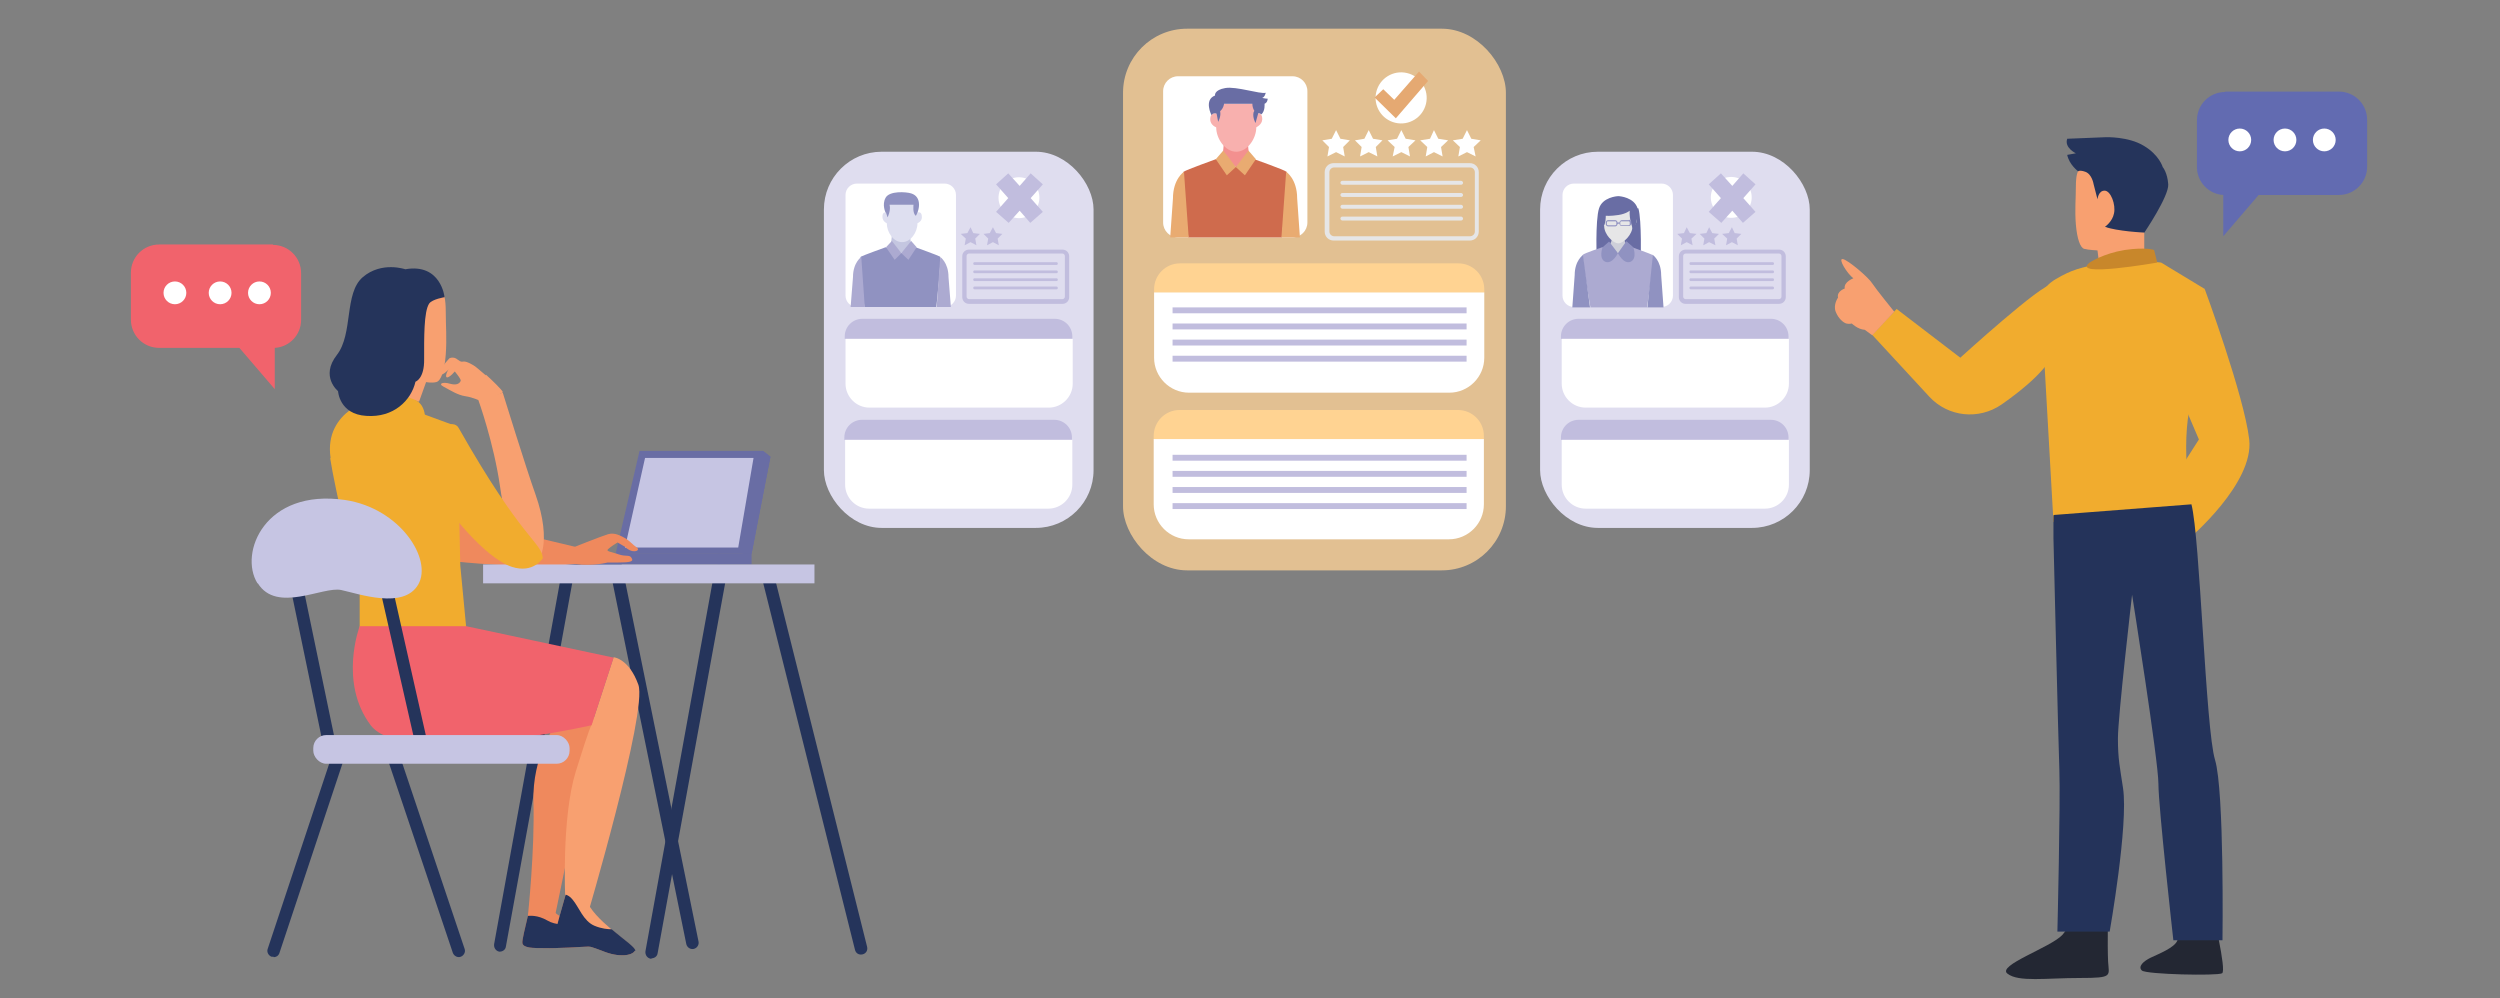 <?xml version="1.0" encoding="UTF-8"?>
<svg xmlns="http://www.w3.org/2000/svg" version="1.1" viewBox="0 0 636 254">
  <rect x="0" y="0" width="636" height="254" fill="#808080" stroke="none"/>
  <defs>
    <style>
      .cls-1 {
        fill: #232733;
      }

      .cls-2 {
        fill: #c6c5e3;
      }

      .cls-3 {
        fill: #f1636c;
      }

      .cls-4 {
        fill: #dfddef;
      }

      .cls-5 {
        fill: #e2c092;
      }

      .cls-6 {
        fill: #c1bdde;
      }

      .cls-7 {
        fill: #696da4;
      }

      .cls-8 {
        fill: #f8b0ae;
      }

      .cls-9 {
        fill: #f1ac2e;
      }

      .cls-10 {
        fill: #fff;
      }

      .cls-11 {
        fill: #f8a070;
      }

      .cls-12 {
        fill: #e6e6e7;
      }

      .cls-13 {
        fill: #acaad1;
      }

      .cls-14 {
        fill: #c4c6e0;
      }

      .cls-15 {
        fill: #c8872b;
      }

      .cls-16 {
        fill: #9092c1;
      }

      .cls-17 {
        fill: #cecfd9;
      }

      .cls-18 {
        fill: #cf6b4d;
      }

      .cls-19 {
        fill: #e5a972;
      }

      .cls-20 {
        fill: #ef895d;
      }

      .cls-21 {
        fill: #f3908f;
      }

      .cls-22 {
        fill: #dedff0;
      }

      .cls-23 {
        fill: #626bb1;
      }

      .cls-24 {
        fill: #ffd392;
      }

      .cls-25 {
        fill: #24335a;
      }

      .cls-26 {
        fill: #25345b;
      }

      .cls-27 {
        fill: #e9ab71;
      }
    </style>
  </defs>
  <!-- Generator: Adobe Illustrator 28.7.1, SVG Export Plug-In . SVG Version: 1.2.0 Build 142)  -->
  <g>
    <g id="Layer_1">
      <path class="cls-26" d="M127.3,242.1c0,0-.2,0-.3,0-.9-.2-1.4-1-1.3-1.9l17.7-97.4h14.6l19.7,96.7c.2.9-.4,1.7-1.2,1.9-.9.2-1.7-.4-1.9-1.2l-19.2-94.2h-9.4l-17.3,94.8c-.1.8-.8,1.3-1.6,1.3Z"/>
      <path class="cls-26" d="M165.8,243.9c0,0-.2,0-.3,0-.9-.2-1.4-1-1.3-1.9l17.7-97.4h14.6l24.1,96.3c.2.9-.3,1.7-1.2,1.9-.9.2-1.7-.3-1.9-1.2l-23.5-93.9h-9.4l-17.3,94.8c-.1.8-.8,1.3-1.6,1.3Z"/>
      <path class="cls-20" d="M151.7,240.7c-4.2.2-10.3.6-13.2.5-2.9,0-5.4,0-5.6-1.3-.1-.8.8-4.3,1.4-6.9.5-1.8.9-3.2.9-3.2l5.4,1.9s1.6,1.5,4.6,2.9c.2.1.5.3.8.4,3.4,1.7,9.5,5.5,5.6,5.7Z"/>
      <path class="cls-20" d="M141.2,184.6s-5.8,7.6-5.5,19.4c.4,11.8-1.4,29-1.4,29h6.9s9.9-47.6,10.2-49.9-10.2,1.4-10.2,1.4Z"/>
      <path class="cls-11" d="M156.1,167.2s3.9.3,6.3,7c2.4,6.7-13.2,59.5-13.2,59.5l-5.4-5.1s-1-20.5,2.7-32.4c3.7-11.9,4-11.8,4-11.8l5.6-17.2Z"/>
      <path class="cls-11" d="M161.5,241.9c-.7,1.2-4,1.8-8.3,0-4.4-1.8-12.3-3.3-11.9-4.9.3-1.2,1.8-6.7,2.6-9.4.3-1,.4-1.6.4-1.6,0,0,3-2.7,4.9,2.9.8,2.5,3.6,5.2,6.3,7.5,3.2,2.7,6.3,4.8,6,5.5Z"/>
      <rect class="cls-7" x="147.7" y="140.9" width="35.5" height="2.7"/>
      <rect class="cls-7" x="182.5" y="140.9" width="8.7" height="2.7"/>
      <path class="cls-20" d="M115.5,142.8s18.5,2.1,31,.7l-.2-4.4-30.4-7.2-.4,10.9Z"/>
      <path class="cls-26" d="M69.6,243.4c-.2,0-.3,0-.5,0-.8-.3-1.3-1.2-1-2l17.8-53.6h14.3l18,53.6c.3.8-.2,1.7-1,2-.8.3-1.7-.2-2-1l-17.3-51.4h-9.7l-17.1,51.4c-.2.7-.8,1.1-1.5,1.1Z"/>
      <rect class="cls-2" x="122.9" y="143.6" width="84.3" height="4.8"/>
      <path class="cls-11" d="M108.5,78.6s.4-2.8,2.3-3.6,2.1,0,2.1,0c0,0,.5.9.5,4.3s.3,6.8,0,10.9c-.3,4.1-1.2,6.7-2.4,7-1.2.3-2.6,0-2.6,0l-1.8,5-4.1-1.3,5.9-22.3Z"/>
      <path class="cls-11" d="M121.7,101.8s3.9,10.8,5.5,21.9c1.5,11.1,5.5,19,7.8,19.8,2.3.7,5.6-5.4,1.2-17.8-2.3-6.4-8.3-25.8-8.3-25.8l-6.2,1.9Z"/>
      <path class="cls-9" d="M84,116.6c1.2,7.8,6.4,29.7,7.5,34.5v10.6h27.3l-1.7-17.8-.8-35.4-8.7-3.2-12.3-4s-13,3-11.2,15.2Z"/>
      <path class="cls-9" d="M93.3,98.4s10.8,2.3,12.8,3.6,2,3.9,2,3.9l-16.4-3.4,1.7-4.1Z"/>
      <path class="cls-9" d="M109.6,112.5s-2.7,5.4.6,11.3c3.3,5.9,13.2,18.2,20,20.4,5.5,1.8,7.9-2.2,7.9-2.2-.4-4.2-5.2-4.5-21.4-33.1-1.5-2.7-6.2.7-7,3.6Z"/>
      <path class="cls-3" d="M91.5,159.3s-5.4,14.3,2.8,25.2c8.2,10.9,56.2,0,56.2,0l5.6-17.2-37.5-8h-27.1Z"/>
      <path class="cls-26" d="M103.1,68.5s-6-2.1-10.8,2c-4.8,4.1-2.4,14.4-6.6,19.8-4.3,5.5.3,9.2.3,9.2,0,0,.3,5.9,7.2,6.3,6.9.5,11.4-3.9,12.5-8.7,0,0,2.3-.7,2.2-5.8,0-5.2-.1-12.1,1.3-14.1.8-1.1,3.9-1.6,3.9-1.6,0,0-.9-8.7-10-7.1Z"/>
      <path class="cls-11" d="M123.6,95.5c-1.8-1.5-2.5-2.2-3.2-2.6-.6-.3-1.8-1.1-2.7-.9-.6.1-.9-.3-1.4-.6h0s-.7-.7-1.9-.3c0,0-2,1.9-2.3,3.5-.3,1.6,1.8-.1,2.5-1.3h0s0,0,0,0c-.5.6-1,1.4-1.1,2.1-.2,1.4,1.4.1,2.2-.9.8,1,1.6,2,1.5,2.4-.3.7-1.1,1.2-2.8.7-1.7-.5-3.1,0-1.5.8,1.7.9,3.5,2.1,5.5,2.4,2,.3,3.8,1.2,3.8,1.2,0,0,5.9-1.8,5.7-2.3s-2.6-2.9-4.3-4.4Z"/>
      <path class="cls-26" d="M109.3,190.9h-26.8l-8.4-40.5c-.2-.9.4-1.7,1.2-1.9.9-.2,1.7.4,1.9,1.2l7.9,38h20.2l-8.5-37.3c-.2-.9.3-1.7,1.2-1.9.9-.2,1.7.3,1.9,1.2l9.3,41.2Z"/>
      <path class="cls-2" d="M65.6,148.4c4.8,7.7,16.6.7,21.2,1.7,4.6,1,15.9,5,19.6-1.4,3.7-6.4-4.6-19.4-18.6-21.5-20.4-3-27.1,13.5-22.3,21.2Z"/>
      <polygon class="cls-7" points="162.7 114.7 156.6 140.9 191.2 140.9 196 116.2 194.1 114.7 162.7 114.7"/>
      <polygon class="cls-2" points="164.1 116.5 159 139.3 187.8 139.3 191.7 116.5 164.1 116.5"/>
      <path class="cls-20" d="M145.5,139.4s7.5-3,9.2-3.5,3.2.4,4.5,1.1c1.2.8,1.8,1.6,2.7,2.2s.2,1.2-1,1c-1.1-.2-1.9-1.1-1.9-1.1l-1.9-1.1s-1.8,1.1-2.4,1.7.6.6,2.6,1.3c2,.7,2.9,0,3.4,1,.6.9-.6,1.1-3.4,1.1h-2.7s-3.7,1-8.3.4l-1-4.1Z"/>
      <polygon class="cls-7" points="188.9 140.9 194.1 114.7 196 116.2 191.2 140.9 188.9 140.9"/>
      <rect class="cls-2" x="79.7" y="187" width="65.2" height="7.3" rx="3.3" ry="3.3"/>
      <path class="cls-25" d="M161.5,241.9c-.7,1.2-4,1.8-8.3,0-4.4-1.8-12.3-3.3-11.9-4.9.3-1.2,1.8-6.7,2.6-9.4.4.1,1.1.4,1.8,1.3,1.6,1.9,2.7,5.4,5.5,6.6,1.9.8,3.5.9,4.4.9,3.2,2.7,6.3,4.8,6,5.5Z"/>
      <path class="cls-25" d="M151.7,240.7c-4.2.2-10.3.6-13.2.5-2.9,0-5.4,0-5.6-1.3-.1-.8.8-4.3,1.4-6.9.5,0,2.4-.3,5,1.2,2,1.2,5,1.1,6.7.9,3.4,1.7,9.5,5.5,5.6,5.7Z"/>
      <path class="cls-3" d="M69.5,62.2h-29c-4,0-7.2,3.2-7.2,7.2v11.9c0,4,3.2,7.2,7.2,7.2h20.4l9,10.5v-10.5c3.7-.2,6.7-3.3,6.7-7.1v-11.9c0-4-3.2-7.2-7.2-7.2Z"/>
      <circle class="cls-10" cx="44.5" cy="74.5" r="2.9"/>
      <circle class="cls-10" cx="56" cy="74.5" r="2.9"/>
      <circle class="cls-10" cx="66" cy="74.5" r="2.9"/>
      <path class="cls-9" d="M519.2,76.4s-.3-3,3.8-5.4,6.1-2.9,12.2-4.1,14.6-.1,14.6-.1l10.9,6.6s-.4,17.4-3.3,28.8.2,27.5.2,27.5l-35.2,3.1-3.2-56.4Z"/>
      <path class="cls-1" d="M536.3,229.7s-.2,11.1,0,14.9c.2,3.7,1.4,4.2-7.2,4.2s-15.6,1.1-18.4-1.1c-2.8-2.1,11.1-6.7,14-9.9,2.8-3.2,1.6-6.2,1.6-6.2l10.1-1.9Z"/>
      <path class="cls-1" d="M553.9,231.6s.7,5.9,0,7.7c-.7,1.8-4.8,3.4-6.7,4.3-1.9.9-3.4,2.3-2.3,3.3s19.2,1.4,20.4.7c1.2-.7-2.5-16.1-2.5-16.1h-8.8Z"/>
      <path class="cls-9" d="M560.8,73.3s10.1,27.3,11.4,38.5-15.4,25.3-15.4,25.3l-5.2-13.1,7.8-12.2-5-11.7,6.4-26.8Z"/>
      <path class="cls-26" d="M535.7,34.9s5.8-.2,9.7,2.2c3.9,2.3,4.8,5.4,4.8,5.4,0,0,1.2,1.4,1.4,4.4.2,3-6.1,12.3-6.1,12.3,0,0-7.3.1-10-1.5-2.8-1.7-6.8-14.1-6.8-14.1,0,0-2.3-1.7-2.8-4.2l2.2-.4s-3-1.4-2.2-3.7l9.9-.4Z"/>
      <path class="cls-11" d="M545.5,59.2s-7.1-.4-10-1.5c0,0,1.9-1.3,2.3-3.4.5-2.2-.8-5.8-2.4-5.8-1.6,0-1.8,2.2-1.8,2.2l-1-3.9s-.4-2.5-2.1-3.1c-1.7-.6-1.9,0-1.9,0,0,0-.5.8-.5,3.8s-.3,6,0,9.6,1.1,5.9,2.1,6.2c1.1.3,3.4.4,3.4.4l.5,4,3.6-1.1s5.5-.4,7.8-.4v-6.9Z"/>
      <path class="cls-9" d="M521.9,72.5s4.2,6.5,1.2,16c-1.6,4.9-8,10.3-13.9,14.4-5.8,4-13.6,3.2-18.4-2l-14.5-15.7,6.2-6.6,16.2,12.4s21.2-19.3,23.2-18.5Z"/>
      <path class="cls-25" d="M522.4,131.1v5.9s1.2,50.6,1.5,58.8-.5,41.2-.5,41.2h13.3s4.8-27.2,3.4-36.5c-.8-5.4-1.3-7.3-1.3-12.7s3.6-36.5,3.6-36.5c0,0,6.7,42.2,6.7,48.1s3.8,39.8,3.8,39.8h12.5s.5-38-1.9-45.9-3.8-56.5-6-65l-34.9,2.7Z"/>
      <path class="cls-11" d="M481.9,79.3s-4.7-5.8-5.6-7.2c-.9-1.5-6.2-6-7.5-6.2s1.1,3.7,2.7,4.9c0,0-2.5.9-2.2,2.6,0,0-2.1.7-1.7,2.3,0,0-1.3,1.8-.6,3.6s2,2.8,2.7,3,1.4,0,1.4,0c0,0,1.5,1.5,3.3,1.6l1.9,1.4,5.6-6Z"/>
      <path class="cls-15" d="M531.6,66.8s3.4-2.3,8.9-3.2c5.5-.8,7.5,0,7.5,0l.8,3.2s-22.2,3.9-17.2,0Z"/>
      <path class="cls-23" d="M566,23.3h29c4,0,7.2,3.2,7.2,7.2v11.9c0,4-3.2,7.2-7.2,7.2h-20.4l-9,10.5v-10.5c-3.7-.2-6.7-3.3-6.7-7.1v-11.9c0-4,3.2-7.2,7.2-7.2Z"/>
      <circle class="cls-10" cx="569.8" cy="35.6" r="2.9"/>
      <circle class="cls-10" cx="581.3" cy="35.6" r="2.9"/>
      <circle class="cls-10" cx="591.3" cy="35.6" r="2.9"/>
      <rect class="cls-5" x="285.7" y="7.3" width="97.4" height="137.8" rx="16.3" ry="16.3"/>
      <path class="cls-24" d="M300.1,67h70.9c3.6,0,6.6,2.9,6.6,6.6v.9h-84v-.9c0-3.6,2.9-6.6,6.6-6.6Z"/>
      <path class="cls-10" d="M293.6,74.4h84v16.6c0,4.9-4,8.9-8.9,8.9h-66.2c-4.9,0-8.9-4-8.9-8.9v-16.6h0Z"/>
      <path class="cls-24" d="M300,104.3h70.9c3.6,0,6.6,2.9,6.6,6.6v.9h-84v-.9c0-3.6,2.9-6.6,6.6-6.6Z"/>
      <path class="cls-10" d="M293.5,111.7h84v16.6c0,4.9-4,8.9-8.9,8.9h-66.2c-4.9,0-8.9-4-8.9-8.9v-16.6h0Z"/>
      <rect class="cls-6" x="298.3" y="115.7" width="74.8" height="1.5"/>
      <rect class="cls-6" x="298.3" y="119.8" width="74.8" height="1.5"/>
      <rect class="cls-6" x="298.3" y="123.9" width="74.8" height="1.5"/>
      <rect class="cls-6" x="298.3" y="128" width="74.8" height="1.5"/>
      <g>
        <path class="cls-10" d="M299.7,19.4h29.1c2.1,0,3.8,1.7,3.8,3.8v33.4c0,2.1-1.7,3.8-3.8,3.8h-29.1c-2.1,0-3.8-1.7-3.8-3.8V23.2c0-2.1,1.7-3.8,3.8-3.8Z"/>
        <path class="cls-18" d="M327.3,43.7c-.6-.5-8.2-3.2-8.2-3.2l-4.9,1.9-4.9-1.9s-7.5,2.7-8.2,3.2c-.6.5,1.2,16.7,1.2,16.7h23.8s1.8-16.3,1.2-16.7Z"/>
        <path class="cls-21" d="M317.5,34.9l-3.1.4-3.1-.4s.2,3.7-.7,5.6l3.8,1.9,3.8-1.9c-.9-1.9-.7-5.6-.7-5.6Z"/>
        <path class="cls-8" d="M321.1,30c-.1-1.4-1.2-1.2-1.5-1.1v-2.5h-10.2v2.5c-.3-.1-1.3-.3-1.5,1.1-.2,1.5,1,2.2,1.5,2.4h0c0,2.9,2.3,6.2,5.1,6.2s5.1-3.3,5.1-6.2h0c.5-.3,1.7-1,1.5-2.5Z"/>
        <path class="cls-7" d="M322.4,25.1c-.5,0-1.3-.2-1.3-.2.7-.2.9-1.3.9-1.3-1.4.4-7.5-1.7-10.3-1.2-2.9.5-2.6,1.9-2.6,1.9-2.9,1.1-.9,5-.9,5,.4-.7,1.3-.4,1.3-.4l.4,2.1s.8-1.4.5-2.7c0,0,0,0,0,0,.9-.8,1-1.9,1-1.9h7.2c0,.7.2,1.3.5,1.8,0,0-.1.2-.2.4-.3,1.3.5,2.7.5,2.7l.7-2.5c.5,0,.8.3.8.3,1-.9.8-2.7.8-2.7.8-.3.8-1.3.8-1.3Z"/>
        <polygon class="cls-27" points="311.2 38.3 314.4 42.5 312.1 44.6 309.3 40.5 311.2 38.3"/>
        <polygon class="cls-27" points="317.6 38.3 314.4 42.5 316.7 44.6 319.5 40.5 317.6 38.3"/>
        <path class="cls-27" d="M301.2,43.7s-2.8,1.8-2.8,6.8l-.7,9.9h4.7l-1.2-16.7Z"/>
        <path class="cls-27" d="M327.2,43.7s2.8,1.8,2.8,6.8l.7,9.9h-4.7l1.2-16.7Z"/>
      </g>
      <polygon class="cls-10" points="339.9 33.1 341 35.3 343.4 35.7 341.7 37.4 342.1 39.8 339.9 38.7 337.7 39.8 338.1 37.4 336.4 35.7 338.8 35.3 339.9 33.1"/>
      <polygon class="cls-10" points="348.2 33.1 349.3 35.3 351.7 35.7 350 37.4 350.4 39.8 348.2 38.7 346 39.8 346.4 37.4 344.7 35.7 347.1 35.3 348.2 33.1"/>
      <polygon class="cls-10" points="356.5 33.1 357.6 35.3 360.1 35.7 358.3 37.4 358.7 39.8 356.5 38.7 354.3 39.8 354.8 37.4 353 35.7 355.4 35.3 356.5 33.1"/>
      <polygon class="cls-10" points="364.8 33.1 365.9 35.3 368.4 35.7 366.6 37.4 367 39.8 364.8 38.7 362.7 39.8 363.1 37.4 361.3 35.7 363.8 35.3 364.8 33.1"/>
      <polygon class="cls-10" points="373.2 33.1 374.3 35.3 376.7 35.7 374.9 37.4 375.4 39.8 373.2 38.7 371 39.8 371.4 37.4 369.6 35.7 372.1 35.3 373.2 33.1"/>
      <path class="cls-12" d="M373.9,61.2h-34.6c-1.3,0-2.3-1-2.3-2.3v-15.1c0-1.3,1-2.3,2.3-2.3h34.6c1.3,0,2.3,1,2.3,2.3v15.1c0,1.3-1,2.3-2.3,2.3ZM339.4,42.6c-.6,0-1.2.5-1.2,1.2v15.1c0,.6.5,1.2,1.2,1.2h34.6c.6,0,1.2-.5,1.2-1.2v-15.1c0-.6-.5-1.2-1.2-1.2h-34.6Z"/>
      <rect class="cls-12" x="341" y="46" width="31.2" height="1" rx=".5" ry=".5"/>
      <rect class="cls-12" x="341" y="49.1" width="31.2" height="1" rx=".5" ry=".5"/>
      <rect class="cls-12" x="341" y="52.1" width="31.2" height="1" rx=".5" ry=".5"/>
      <rect class="cls-12" x="341" y="55.1" width="31.2" height="1" rx=".5" ry=".5"/>
      <circle class="cls-10" cx="356.5" cy="24.9" r="6.5" transform="translate(250.8 366.3) rotate(-76.8)"/>
      <polygon class="cls-19" points="349.7 24.8 351.9 22.7 354.7 25.4 361 18.2 363.3 20.6 355.1 30.1 349.7 24.8"/>
      <rect class="cls-6" x="298.3" y="78.2" width="74.8" height="1.5"/>
      <rect class="cls-6" x="298.3" y="82.3" width="74.8" height="1.5"/>
      <rect class="cls-6" x="298.3" y="86.4" width="74.8" height="1.5"/>
      <rect class="cls-6" x="298.3" y="90.5" width="74.8" height="1.5"/>
      <g>
        <rect class="cls-4" x="209.6" y="38.6" width="68.6" height="95.7" rx="14.7" ry="14.7"/>
        <path class="cls-6" d="M219.5,81.1h48.8c2.5,0,4.5,2,4.5,4.5v.6h-57.9v-.6c0-2.5,2-4.5,4.5-4.5Z"/>
        <path class="cls-10" d="M215,86.2h57.9v11.4c0,3.4-2.8,6.1-6.1,6.1h-45.6c-3.4,0-6.1-2.8-6.1-6.1v-11.4h0Z"/>
        <path class="cls-6" d="M219.4,106.8h48.8c2.5,0,4.5,2,4.5,4.5v.6h-57.9v-.6c0-2.5,2-4.5,4.5-4.5Z"/>
        <path class="cls-10" d="M214.9,111.9h57.9v11.4c0,3.4-2.8,6.1-6.1,6.1h-45.6c-3.4,0-6.1-2.8-6.1-6.1v-11.4h0Z"/>
        <g>
          <path class="cls-10" d="M218,46.7h22.3c1.6,0,2.9,1.3,2.9,2.9v25.6c0,1.6-1.3,2.9-2.9,2.9h-22.3c-1.6,0-2.9-1.3-2.9-2.9v-25.6c0-1.6,1.3-2.9,2.9-2.9Z"/>
          <path class="cls-16" d="M239.2,65.3c-.5-.3-6.3-2.4-6.3-2.4l-3.8,1.5-3.8-1.5s-5.8,2.1-6.3,2.4.9,12.8.9,12.8h18.3s1.4-12.5.9-12.8Z"/>
          <path class="cls-14" d="M231.7,58.6l-2.4.3-2.4-.3s.1,2.9-.6,4.3l2.9,1.5,2.9-1.5c-.7-1.5-.6-4.3-.6-4.3Z"/>
          <path class="cls-22" d="M234.5,54.9c-.1-1.1-.9-.9-1.1-.8v-2h-7.8v2c-.3,0-1-.3-1.1.8-.1,1.2.7,1.7,1.1,1.9h0c0,2.3,1.7,4.8,3.9,4.8s3.9-2.5,3.9-4.8h0c.4-.2,1.3-.7,1.1-1.9Z"/>
          <polygon class="cls-13" points="226.9 61.3 229.3 64.4 227.6 66.1 225.4 62.9 226.9 61.3"/>
          <polygon class="cls-13" points="231.8 61.3 229.3 64.4 231.1 66.1 233.2 62.9 231.8 61.3"/>
          <path class="cls-13" d="M219.2,65.3s-2.2,1.4-2.2,5.2l-.6,7.6h3.6l-.9-12.8Z"/>
          <path class="cls-13" d="M239.1,65.3s2.2,1.4,2.2,5.2l.6,7.6h-3.6l.9-12.8Z"/>
          <path class="cls-16" d="M225.4,54.1l.4,1.2s.9-1.8.5-3.2c0,0,1.7,0,3,0,1.3,0,3.1,0,3.1,0,0,0-.3,2.2.6,2.8,0,0,.8-1.3.8-2.8,0-1.5-.7-2.5-2-2.9-1.3-.4-5.5-.7-6.5,1.1s0,3.8,0,3.8Z"/>
        </g>
        <polygon class="cls-6" points="246.9 57.8 247.6 59.3 249.3 59.5 248.1 60.7 248.4 62.4 246.9 61.6 245.4 62.4 245.7 60.7 244.4 59.5 246.1 59.3 246.9 57.8"/>
        <polygon class="cls-6" points="252.6 57.8 253.4 59.3 255 59.5 253.8 60.7 254.1 62.4 252.6 61.6 251.1 62.4 251.4 60.7 250.2 59.5 251.8 59.3 252.6 57.8"/>
        <path class="cls-6" d="M270.3,77.3h-23.8c-1,0-1.7-.8-1.7-1.7v-10.4c0-1,.8-1.7,1.7-1.7h23.8c1,0,1.7.8,1.7,1.7v10.4c0,1-.8,1.7-1.7,1.7ZM246.5,64.5c-.3,0-.6.3-.6.6v10.4c0,.3.3.6.6.6h23.8c.3,0,.6-.3.6-.6v-10.4c0-.3-.3-.6-.6-.6h-23.8Z"/>
        <rect class="cls-6" x="247.6" y="66.7" width="21.5" height=".7" rx=".3" ry=".3"/>
        <rect class="cls-6" x="247.6" y="68.8" width="21.5" height=".7" rx=".3" ry=".3"/>
        <rect class="cls-6" x="247.6" y="70.8" width="21.5" height=".7" rx=".3" ry=".3"/>
        <rect class="cls-6" x="247.6" y="72.9" width="21.5" height=".7" rx=".3" ry=".3"/>
        <circle class="cls-10" cx="259.4" cy="50.4" r="5.2" transform="translate(168 298.3) rotate(-80.8)"/>
        <polygon class="cls-6" points="265.3 46.9 262.2 44.1 259.4 47.3 256.5 44.1 253.4 46.9 256.5 50.4 253.4 53.9 256.6 56.7 259.4 53.6 262.1 56.7 265.3 53.9 262.2 50.4 265.3 46.9"/>
      </g>
      <g>
        <rect class="cls-4" x="391.8" y="38.6" width="68.6" height="95.7" rx="14.7" ry="14.7"/>
        <path class="cls-6" d="M401.7,81.1h48.8c2.5,0,4.5,2,4.5,4.5v.6h-57.9v-.6c0-2.5,2-4.5,4.5-4.5Z"/>
        <path class="cls-10" d="M397.2,86.2h57.9v11.4c0,3.4-2.8,6.1-6.1,6.1h-45.6c-3.4,0-6.1-2.8-6.1-6.1v-11.4h0Z"/>
        <path class="cls-6" d="M401.7,106.8h48.8c2.5,0,4.5,2,4.5,4.5v.6h-57.9v-.6c0-2.5,2-4.5,4.5-4.5Z"/>
        <path class="cls-10" d="M397.2,111.9h57.9v11.4c0,3.4-2.8,6.1-6.1,6.1h-45.6c-3.4,0-6.1-2.8-6.1-6.1v-11.4h0Z"/>
        <g>
          <path class="cls-10" d="M400.4,46.7h22.3c1.6,0,2.9,1.3,2.9,2.9v25.6c0,1.6-1.3,2.9-2.9,2.9h-22.3c-1.6,0-2.9-1.3-2.9-2.9v-25.6c0-1.6,1.3-2.9,2.9-2.9Z"/>
          <path class="cls-7" d="M416.6,53c-.9-2.8-4.5-3.1-4.9-3.1h0s0,0,0,0c0,0,0,0,0,0h0c-.4,0-4,.3-4.9,3.1-1,3-.6,13.7-.6,13.7,0,0,4.4-.2,4.3-5.2,0-4.1.7-6.9,1.3-7.8.6.8,1.2,3.7,1.2,7.9,0,5,4.4,5.1,4.4,5.1,0,0,.3-10.7-.6-13.7Z"/>
          <path class="cls-13" d="M420.5,64.9c-.5-.3-5.3-2-5.3-2l-3.8,1.5-3.8-1.5s-4.5,1.5-4.9,1.9,1.9,13.4,1.9,13.4h14.4s2-12.9,1.5-13.3Z"/>
          <path class="cls-17" d="M412.9,59.8l-1.3-.4-1.4.5s0,1.9-1.3,3.2l2.7,1.3,2.7-1.3c-1.1-1.2-1.3-3.3-1.3-3.3Z"/>
          <path class="cls-12" d="M416.2,55.8c-.1-1-.8-.8-1-.7v-1.8h-7.1v1.8c-.2,0-.9-.2-1,.7-.1,1.1.7,1.5,1,1.7h0c0,2.1,2.2,4.4,3.6,4.4s3.6-2.3,3.6-4.3h0c.4-.2,1.2-.7,1-1.7Z"/>
          <path class="cls-16" d="M402.8,64.8s-2.2,1.4-2.2,5.2l-.6,8.2h4.5l-1.8-13.4Z"/>
          <path class="cls-16" d="M420.4,64.8s2.2,1.4,2.2,5.2l.6,8.2h-4.1l1.4-13.4Z"/>
          <path class="cls-16" d="M409.3,61.5l-1.6,1.4s-1.1,2.9.7,3.7c1.8.7,3.2-2.2,3.2-2.2l-2.2-2.9Z"/>
          <path class="cls-16" d="M413.8,61.4l1.7,1.5s1.1,2.9-.7,3.7c-1.8.7-3.2-2.2-3.2-2.2l2.2-3.1Z"/>
          <path class="cls-7" d="M414.6,53.6s-.9.8-2.9,1.1c-2,.3-3.2.2-3.2.2,0,0,.1,2.2-.8,3-.9.8-1.5-2.6-.7-4.1.8-1.5,6.4-2.1,6.5-2.1s.9.2.9.2c0,0,1.5.6,1.9,2.9s-.9,3.4-.9,3.4c0,0-1-2.3-.8-4.7Z"/>
          <path class="cls-16" d="M414.4,56h-1.8c-.3,0-.6.3-.6.6h0c0,0-.5,0-.5,0h0c0-.3-.3-.6-.6-.6h-1.8c-.3,0-.6.3-.6.6v.4c0,.3.3.6.6.6h1.8c.3,0,.6-.3.6-.6h0c0-.1.5-.1.5-.1h0c0,.4.3.6.6.6h1.8c.3,0,.6-.3.6-.6v-.4c0-.3-.3-.6-.6-.6ZM411.2,57c0,.2-.1.3-.3.3h-1.8c-.2,0-.3-.1-.3-.3v-.4c0-.2.1-.3.3-.3h1.8c.2,0,.3.1.3.3v.4ZM414.6,57c0,.2-.1.3-.3.3h-1.8c-.2,0-.3-.1-.3-.3v-.4c0-.2.1-.3.3-.3h1.8c.2,0,.3.1.3.3v.4Z"/>
        </g>
        <polygon class="cls-6" points="429.1 57.8 429.9 59.3 431.6 59.5 430.3 60.7 430.6 62.4 429.1 61.6 427.6 62.4 427.9 60.7 426.7 59.5 428.4 59.3 429.1 57.8"/>
        <polygon class="cls-6" points="434.8 57.8 435.6 59.3 437.3 59.5 436.1 60.7 436.4 62.4 434.8 61.6 433.3 62.4 433.6 60.7 432.4 59.5 434.1 59.3 434.8 57.8"/>
        <polygon class="cls-6" points="440.6 57.8 441.3 59.3 443 59.5 441.8 60.7 442.1 62.4 440.6 61.6 439.1 62.4 439.4 60.7 438.1 59.5 439.8 59.3 440.6 57.8"/>
        <path class="cls-6" d="M452.6,77.3h-23.8c-1,0-1.7-.8-1.7-1.7v-10.4c0-1,.8-1.7,1.7-1.7h23.8c1,0,1.7.8,1.7,1.7v10.4c0,1-.8,1.7-1.7,1.7ZM428.8,64.5c-.3,0-.6.3-.6.6v10.4c0,.3.3.6.6.6h23.8c.3,0,.6-.3.6-.6v-10.4c0-.3-.3-.6-.6-.6h-23.8Z"/>
        <rect class="cls-6" x="429.8" y="66.7" width="21.5" height=".7" rx=".3" ry=".3"/>
        <rect class="cls-6" x="429.8" y="68.8" width="21.5" height=".7" rx=".3" ry=".3"/>
        <rect class="cls-6" x="429.8" y="70.8" width="21.5" height=".7" rx=".3" ry=".3"/>
        <rect class="cls-6" x="429.8" y="72.9" width="21.5" height=".7" rx=".3" ry=".3"/>
        <circle class="cls-10" cx="440.7" cy="50.4" r="5.2" transform="translate(290 467.5) rotate(-76.7)"/>
        <polygon class="cls-6" points="446.6 46.9 443.5 44.1 440.7 47.3 437.8 44.1 434.7 46.9 437.8 50.4 434.7 53.9 437.9 56.7 440.7 53.6 443.4 56.7 446.6 53.9 443.5 50.4 446.6 46.9"/>
      </g>
    </g>
  </g>
</svg>